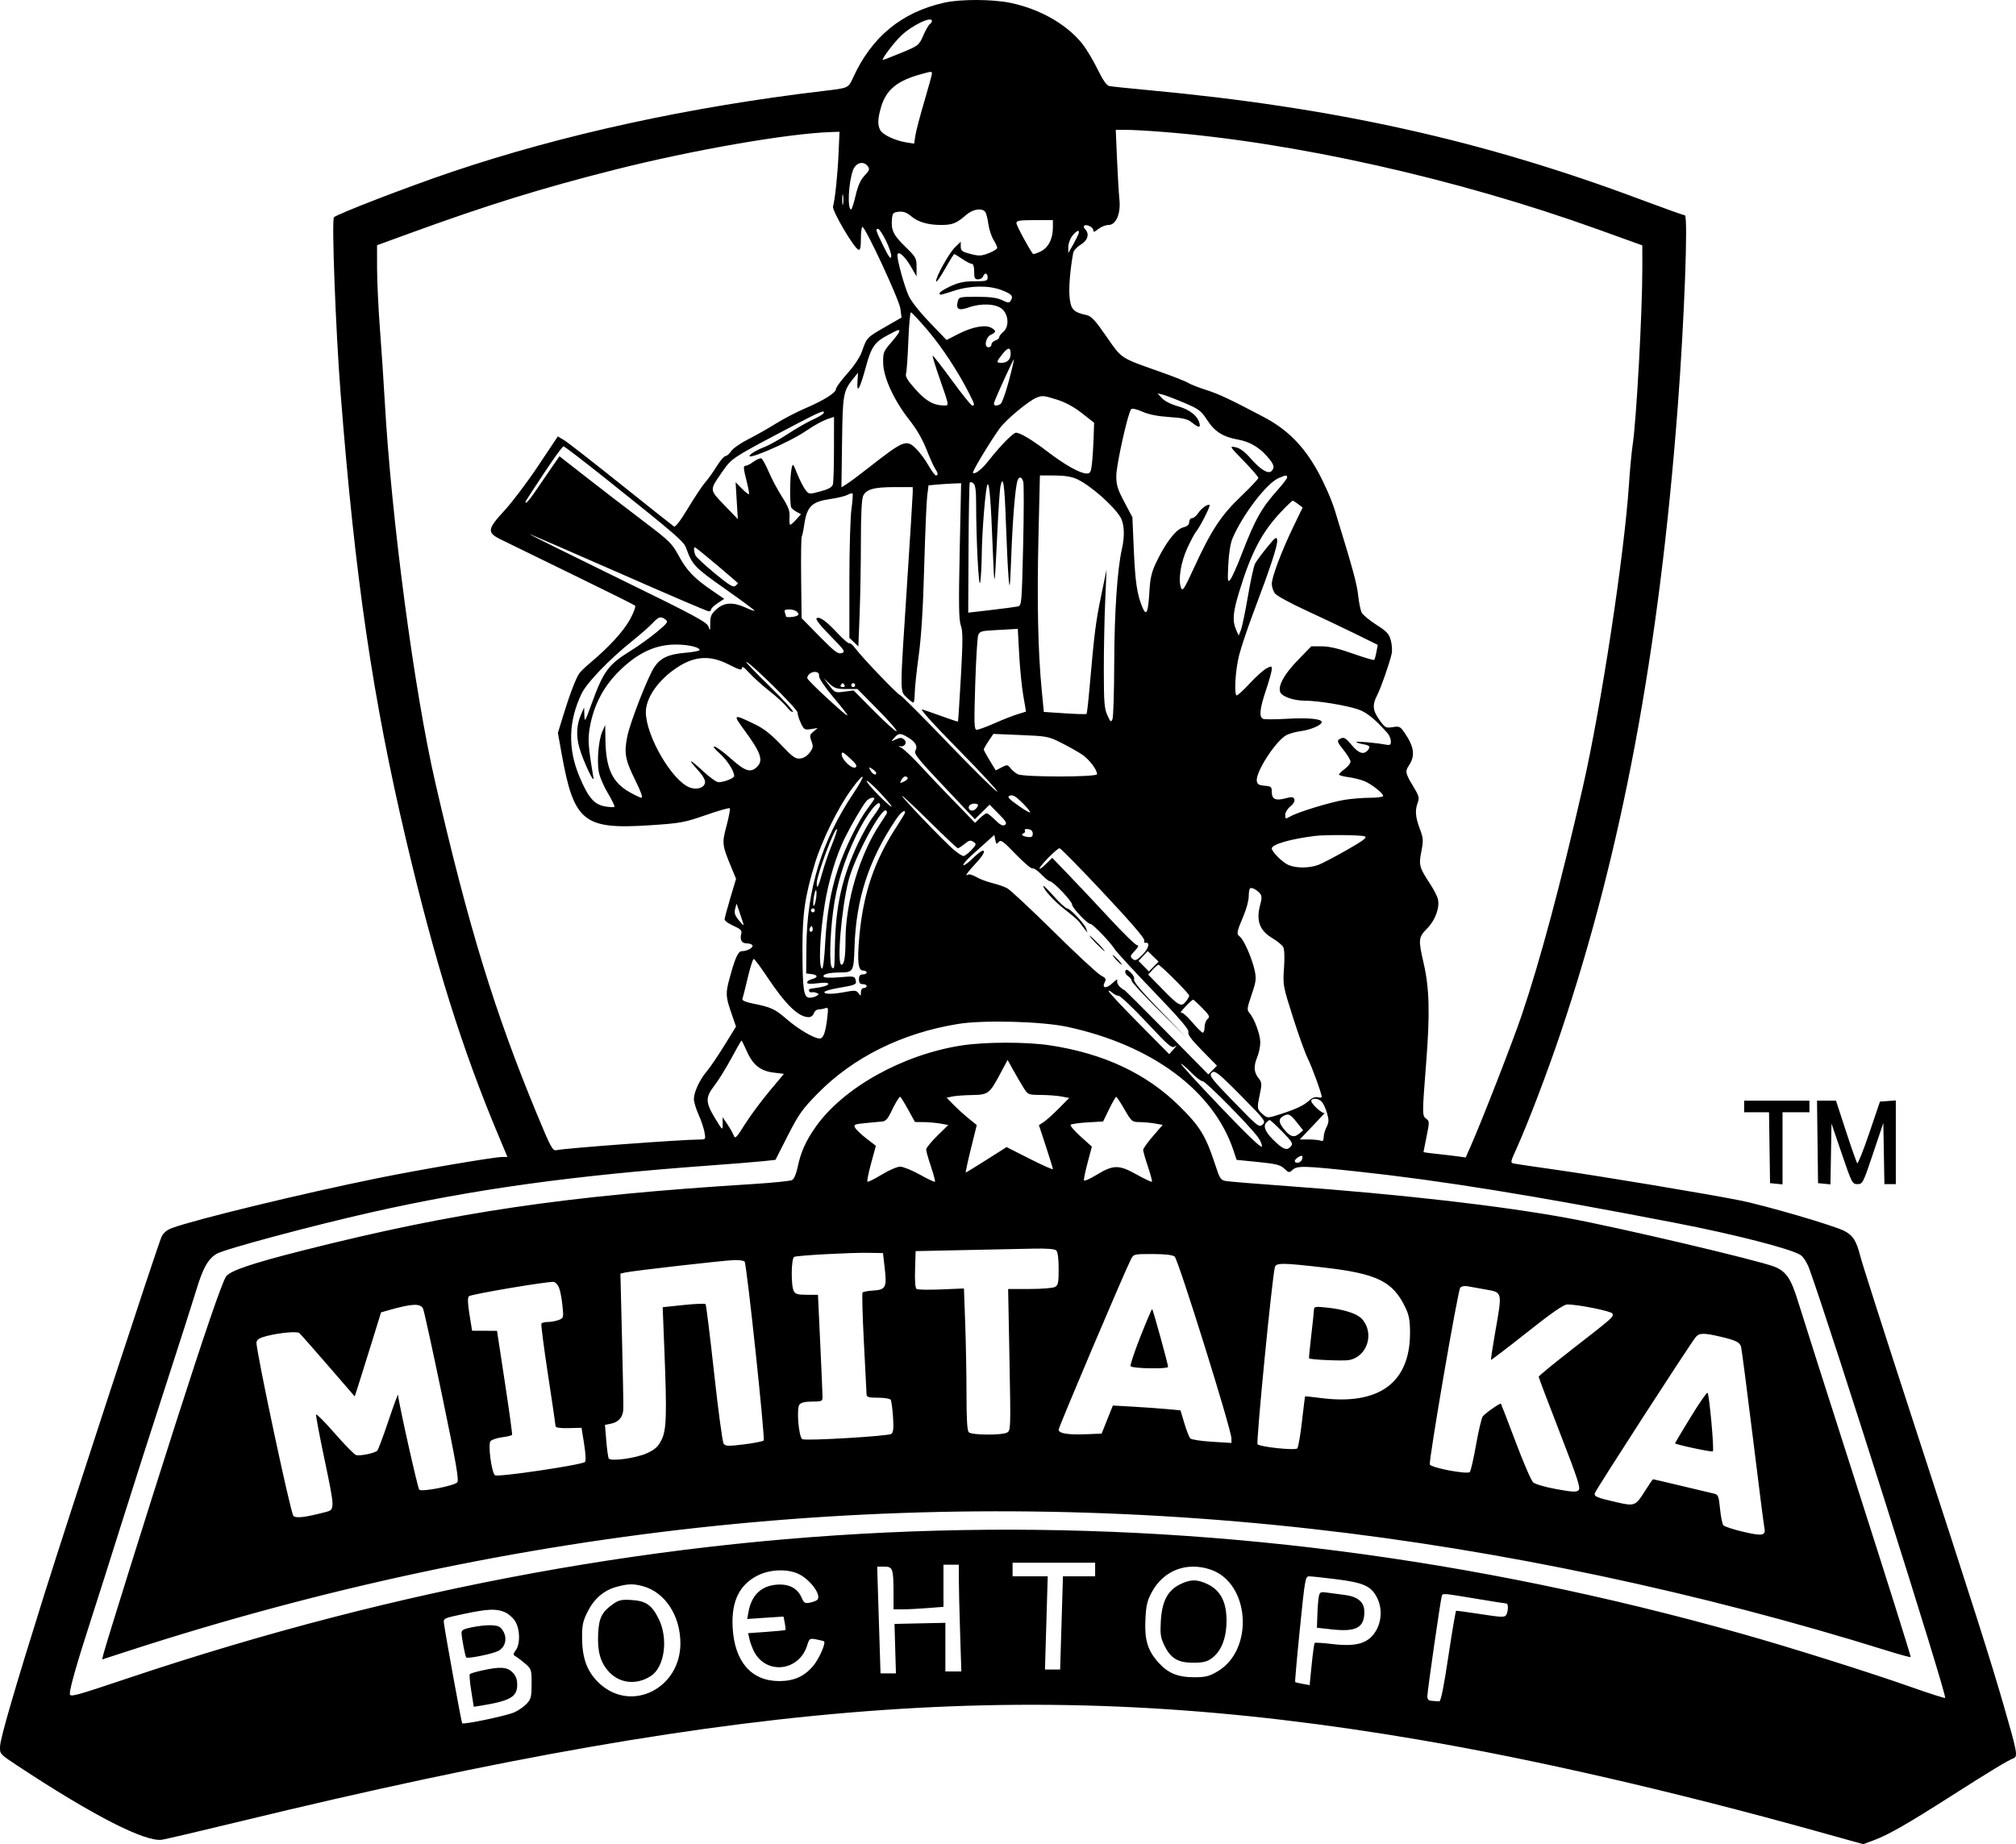 <svg width="94" height="86" viewBox="0 0 94 86" fill="none" xmlns="http://www.w3.org/2000/svg">
<path fill-rule="evenodd" clip-rule="evenodd" d="M44.035 0.123C42.053 0.565 40.657 1.706 39.789 3.594C39.546 4.121 39.593 4.1 38.35 4.247C32.151 4.984 26.246 6.27 21.088 8.009C19.081 8.685 15.728 9.976 15.571 10.133C15.458 10.246 15.653 15.415 15.88 18.323C16.551 26.922 17.375 32.554 18.93 39.148C20.284 44.891 21.528 48.871 23.252 52.979L23.661 53.952L23.418 53.953C23.032 53.954 19.549 54.548 17.586 54.947C14.101 55.655 9.112 56.865 8.031 57.264C7.767 57.361 7.62 57.486 7.526 57.691C7.35 58.074 3.151 70.89 2.046 74.415C0.682 78.766 0.02 81.04 0.003 81.432C-0.012 81.793 -0.01 81.795 0.81 82.337C4.312 84.65 6.77 85.91 7.553 85.792C7.725 85.766 9.377 85.379 11.224 84.931C35.182 79.12 48.823 78.175 66.149 81.126C71.557 82.047 78.095 83.552 84.75 85.407L86.878 86L87.391 85.808C88.061 85.557 88.966 85.038 90.993 83.743C92.746 82.623 93.62 82.094 93.884 81.993C94.094 81.913 94.058 81.716 93.44 79.576C92.805 77.38 92.086 75.121 89.245 66.401C87.947 62.418 86.819 58.898 86.74 58.581C86.56 57.862 86.398 57.609 85.988 57.398C85.504 57.149 82.322 56.219 81.146 55.982C79.668 55.685 74.507 54.825 72.505 54.543C71.57 54.411 70.716 54.285 70.608 54.263C70.413 54.223 70.415 54.217 70.724 53.531C71.255 52.351 72.15 50.002 72.771 48.157C75.63 39.661 77.362 30.392 78.229 18.957C78.537 14.906 78.717 10.039 78.56 10.039C78.505 10.039 77.603 9.717 76.556 9.325C69.155 6.548 62.246 5.011 53.525 4.201C52.639 4.119 51.83 4.035 51.728 4.014C51.599 3.988 51.429 3.745 51.171 3.219C50.967 2.801 50.647 2.27 50.461 2.038C49.732 1.127 48.484 0.418 47.105 0.132C46.279 -0.04 44.785 -0.045 44.035 0.123ZM43.453 0.979C43.453 1.026 43.409 1.092 43.354 1.126C43.299 1.161 43.163 1.399 43.05 1.655C42.85 2.114 42.831 2.128 42.033 2.459C41.585 2.644 41.196 2.795 41.168 2.795C41.072 2.795 41.646 2.026 42.002 1.679C42.502 1.19 43.453 0.731 43.453 0.979ZM43.453 3.435C43.453 3.488 43.294 4.069 43.099 4.725C42.904 5.382 42.717 6.095 42.683 6.31L42.623 6.7L42.255 6.64C41.731 6.555 41.158 6.284 41.044 6.069C40.912 5.819 40.922 5.539 41.083 4.989C41.316 4.196 41.826 3.771 42.9 3.472C43.439 3.321 43.453 3.32 43.453 3.435ZM54.201 6.149C60.334 6.627 67.925 8.327 74.496 10.693L76.576 11.442L76.577 12.483C76.579 14.545 76.3 19.631 76.123 20.768C76.077 21.067 75.999 21.901 75.951 22.622C75.729 25.924 74.653 32.98 73.803 36.703C72.775 41.205 71.807 44.819 70.952 47.342C70.537 48.567 69.108 52.238 68.576 53.444L68.341 53.976L67.961 53.924C67.752 53.895 67.309 53.843 66.977 53.808C66.645 53.774 66.373 53.735 66.373 53.723C66.373 53.71 66.438 53.382 66.517 52.994C66.653 52.33 66.652 52.282 66.504 52.173C66.308 52.028 66.308 51.993 66.501 49.515C66.679 47.23 66.648 46.076 66.376 44.898C66.125 43.812 66.136 43.71 66.543 43.298C66.924 42.913 67.141 42.315 67.044 41.92C67.012 41.79 66.85 41.476 66.683 41.222C66.174 40.445 66.148 40.346 66.273 39.706C66.375 39.189 66.368 39.094 66.2 38.645C65.993 38.095 65.97 37.785 66.108 37.419C66.188 37.204 66.158 37.101 65.884 36.652C65.534 36.078 65.51 35.967 65.688 35.705C65.994 35.253 65.943 34.835 65.505 34.192C65.291 33.877 65.251 33.857 64.936 33.908C64.617 33.959 64.582 33.941 64.321 33.577C64.001 33.13 63.978 32.874 64.215 32.415C64.392 32.073 64.795 30.914 64.891 30.475C64.921 30.336 64.902 30.061 64.85 29.863C64.768 29.559 64.664 29.446 64.174 29.133C63.855 28.929 63.549 28.677 63.494 28.573C63.439 28.47 63.364 28.106 63.327 27.766C63.266 27.207 63.086 26.55 62.24 23.801C62.09 23.31 61.745 22.524 61.437 21.969C60.777 20.782 60.019 20.023 58.913 19.441C57.318 18.601 56.842 18.378 56.226 18.18C55.873 18.067 55.499 17.919 55.395 17.852C55.291 17.785 54.687 17.547 54.052 17.323C52.223 16.678 52.311 16.737 51.586 15.688C51.066 14.936 50.886 14.742 50.666 14.694C50.051 14.56 49.93 14.434 49.872 13.87C49.827 13.427 49.897 12.565 50.041 11.791C50.061 11.684 50.219 11.512 50.391 11.409C50.72 11.213 50.809 10.904 50.599 10.692C50.541 10.633 50.518 10.56 50.548 10.53C50.643 10.433 50.974 10.589 50.974 10.73C50.974 10.839 51.022 10.828 51.21 10.679C51.34 10.576 51.555 10.491 51.689 10.491C52.039 10.491 52.264 9.963 52.195 9.301C52.167 9.035 52.117 8.195 52.084 7.435L52.024 6.055H52.511C52.778 6.055 53.539 6.097 54.201 6.149ZM39.099 7.164C39.055 8.149 38.94 9.258 38.842 9.631C38.791 9.827 39.824 11.581 40.029 11.647C40.11 11.674 40.141 11.532 40.141 11.133C40.141 10.83 40.173 10.582 40.212 10.582C40.351 10.582 41.926 13.972 41.982 14.392L42.037 14.808L41.251 15.26C40.415 15.741 40.416 15.74 40.187 16.398C40.097 16.655 39.826 17.063 39.508 17.418C39.216 17.744 38.977 18.07 38.977 18.143C38.977 18.318 38.41 18.673 37.531 19.048C37.139 19.215 36.529 19.534 36.175 19.755C35.82 19.977 35.239 20.306 34.883 20.486C34.527 20.666 34.17 20.915 34.09 21.04C34.009 21.164 33.892 21.266 33.828 21.266C33.765 21.266 33.582 21.48 33.42 21.741C33.259 22.003 33.019 22.339 32.886 22.488C32.754 22.638 32.394 23.177 32.087 23.688C31.73 24.281 31.492 24.593 31.426 24.552C31.369 24.516 30.256 23.634 28.953 22.59C27.649 21.547 26.454 20.616 26.296 20.522L26.009 20.351L25.093 21.725C24.589 22.481 23.879 23.422 23.514 23.817C22.729 24.666 22.703 24.83 23.31 25.137C23.531 25.249 25.022 25.977 26.622 26.754C28.223 27.532 29.567 28.201 29.61 28.241C29.654 28.282 29.547 28.572 29.368 28.896C29.061 29.451 28.389 30.183 27.518 30.912C27.297 31.097 27.067 31.319 27.007 31.405C26.851 31.631 26.554 32.411 26.264 33.358L26.013 34.178L26.183 35.124C26.758 38.331 27.198 38.689 30.304 38.484C31.732 38.39 31.907 38.358 32.906 38.011C33.495 37.806 34 37.661 34.028 37.69C34.056 37.718 33.989 38.081 33.879 38.497C33.658 39.328 33.666 39.399 34.091 40.427L34.32 40.981L34.053 41.876C33.907 42.367 33.786 42.819 33.785 42.879C33.785 42.939 33.971 43.071 34.198 43.173C34.54 43.326 34.603 43.39 34.562 43.548C34.489 43.83 34.583 43.992 34.818 43.992C34.933 43.992 35.051 44.031 35.08 44.078C35.144 44.183 34.848 44.354 34.604 44.354C34.415 44.354 34.285 44.638 34.013 45.636C33.828 46.319 33.836 46.476 34.096 47.229L34.318 47.872L33.769 48.762C33.466 49.251 33.099 49.791 32.953 49.962C32.629 50.34 32.357 50.925 32.354 51.247C32.353 51.378 32.45 51.704 32.57 51.972C32.69 52.239 32.815 52.611 32.848 52.797C32.907 53.125 32.9 53.137 32.653 53.138C31.805 53.139 26.362 53.543 25.939 53.636C25.767 53.674 25.678 53.507 25.028 51.936C23.059 47.178 21.852 43.239 20.303 36.522C19.316 32.242 18.253 24.236 17.941 18.731C17.889 17.809 17.787 16.282 17.715 15.335C17.643 14.389 17.583 13.125 17.582 12.525L17.58 11.436L19.035 10.905C22.685 9.573 25.235 8.781 28.637 7.921C32.302 6.994 36.726 6.224 38.77 6.157L39.144 6.145L39.099 7.164ZM40.461 7.752C40.561 7.889 40.54 7.949 40.312 8.189C40.123 8.388 40.004 8.652 39.896 9.117C39.813 9.475 39.718 9.767 39.685 9.767C39.501 9.767 39.563 8.495 39.775 7.931C39.907 7.58 40.266 7.486 40.461 7.752ZM39.309 9.518C39.288 9.63 39.27 9.538 39.27 9.314C39.27 9.09 39.288 8.999 39.309 9.111C39.33 9.223 39.33 9.406 39.309 9.518ZM45.937 9.88C45.986 9.942 46.051 10.192 46.082 10.435C46.114 10.678 46.22 11.009 46.318 11.17C46.417 11.332 46.498 11.506 46.498 11.558C46.498 11.611 46.319 11.722 46.101 11.807C45.754 11.94 45.646 11.945 45.25 11.842C44.857 11.74 44.797 11.694 44.797 11.498V11.272L44.532 11.528C44.246 11.805 43.6 12.975 43.65 13.125C43.667 13.176 43.854 12.91 44.066 12.534C44.277 12.157 44.47 11.85 44.494 11.85C44.518 11.85 44.686 11.951 44.867 12.076C45.048 12.2 45.247 12.302 45.31 12.302C45.382 12.302 45.423 12.432 45.423 12.664C45.423 12.968 45.453 13.027 45.605 13.027C45.705 13.027 45.81 12.965 45.838 12.891C45.913 12.694 46.05 12.724 46.05 12.936C46.05 13.1 45.99 13.117 45.434 13.117C44.962 13.117 44.7 13.172 44.315 13.35C44.038 13.478 43.812 13.621 43.812 13.667C43.812 13.777 43.789 13.781 44.496 13.555C45.267 13.309 46.115 13.301 46.714 13.534C47.182 13.717 47.26 13.808 47.128 14.019C47.056 14.134 47.003 14.131 46.724 13.996C46.49 13.884 46.17 13.841 45.556 13.841C44.722 13.841 44.709 13.845 44.653 14.074C44.566 14.423 44.707 14.499 45.15 14.341C45.744 14.129 46.437 14.16 46.725 14.41C47.034 14.679 47.06 15.248 46.775 15.482C46.672 15.567 46.587 15.678 46.587 15.729C46.587 15.78 46.506 15.847 46.408 15.879C46.309 15.91 46.229 15.994 46.229 16.066C46.229 16.137 46.166 16.195 46.089 16.195C45.866 16.195 45.962 15.716 46.206 15.608C46.459 15.496 46.461 15.416 46.215 15.283C45.933 15.13 45.329 15.244 44.69 15.571L44.133 15.855L43.34 15.028C42.858 14.526 42.474 14.034 42.359 13.773C42.161 13.32 41.846 12.187 41.844 11.917C41.841 11.645 42.184 11.928 42.476 12.438L42.736 12.891L42.736 12.454C42.737 12.037 42.711 11.991 42.207 11.501C41.655 10.965 41.541 10.725 41.589 10.21C41.615 9.936 41.65 9.9 41.912 9.874C42.123 9.854 42.281 9.91 42.474 10.075C42.805 10.356 43.26 10.49 43.885 10.491C44.408 10.491 44.606 10.412 45.046 10.025C45.357 9.752 45.783 9.683 45.937 9.88ZM49.093 10.607C49.094 11.138 48.88 11.554 48.518 11.729C48.343 11.813 48.186 11.864 48.168 11.843C48.006 11.652 47.393 10.517 47.393 10.406C47.393 10.288 47.532 10.265 48.243 10.265H49.093L49.093 10.607ZM41.309 11.223C41.46 11.527 41.572 11.863 41.556 11.97C41.536 12.113 41.438 11.98 41.193 11.48C40.832 10.743 40.81 10.672 40.946 10.672C40.994 10.672 41.157 10.92 41.309 11.223ZM50.282 10.921C50.248 11.009 50.129 11.243 50.017 11.442L49.812 11.804L49.811 11.522C49.81 11.367 49.894 11.133 49.996 11.002C50.206 10.73 50.371 10.684 50.282 10.921ZM43.255 15.403C43.928 16.194 44.7 17.372 45.2 18.37C45.45 18.87 45.461 18.912 45.332 18.912C45.282 18.912 44.854 18.38 44.381 17.731C43.908 17.082 43.505 16.566 43.486 16.585C43.467 16.605 43.632 17.136 43.853 17.766C44.247 18.889 44.251 18.912 44.056 18.911C43.541 18.91 43.187 18.716 42.693 18.164C42.313 17.74 42.204 17.557 42.246 17.419C42.277 17.319 42.325 16.636 42.353 15.901C42.381 15.167 42.435 14.566 42.473 14.566C42.511 14.566 42.863 14.943 43.255 15.403ZM41.932 15.458C41.932 15.501 41.76 15.733 41.551 15.974C41.193 16.386 41.171 16.442 41.18 16.934C41.193 17.607 41.696 18.696 42.407 19.591C42.728 19.995 43.014 20.487 43.195 20.949C43.352 21.347 43.534 21.754 43.601 21.852C43.742 22.06 43.756 22.171 43.639 22.171C43.594 22.171 43.435 21.957 43.287 21.696C43.139 21.435 42.877 21.083 42.705 20.915C42.26 20.48 42.134 20.531 40.499 21.812C40.081 22.14 39.625 22.48 39.486 22.568L39.234 22.727L39.262 20.616C39.292 18.357 39.314 18.237 39.809 17.625L40.007 17.38L39.981 17.806C39.945 18.398 40.093 18.136 40.369 17.121C40.626 16.177 40.779 15.954 41.392 15.63C41.914 15.353 41.932 15.348 41.932 15.458ZM47.124 16.5C47.124 16.76 46.964 16.92 46.703 16.92C46.442 16.92 46.445 16.886 46.739 16.513C47 16.183 47.124 16.178 47.124 16.5ZM47.035 17.778C46.891 18.319 46.72 18.795 46.657 18.835C46.452 18.967 46.295 18.924 46.359 18.753C46.526 18.314 47.247 16.742 47.271 16.766C47.286 16.782 47.18 17.237 47.035 17.778ZM55.205 18.78C55.905 19.076 55.996 19.145 56.297 19.604C56.645 20.134 57.03 20.375 57.733 20.501C58.256 20.596 58.687 20.842 59.06 21.26C59.407 21.649 59.455 21.797 59.287 21.968C59.133 22.122 58.768 21.899 58.304 21.367C58.036 21.061 57.816 20.899 57.61 20.856C57.316 20.796 57.327 20.813 57.991 21.495C58.366 21.881 58.673 22.237 58.673 22.286C58.673 22.335 58.31 22.72 57.866 23.143C56.94 24.025 56.477 24.727 55.679 26.464C55.211 27.483 55.138 27.596 55.067 27.409C54.927 27.039 55.056 26.226 55.36 25.562C55.519 25.216 55.702 24.872 55.767 24.797C55.937 24.601 56.446 23.601 56.4 23.554C56.327 23.481 56.014 23.702 55.864 23.933C55.782 24.06 55.655 24.163 55.583 24.163C55.51 24.163 55.45 24.244 55.45 24.342C55.45 24.467 55.364 24.543 55.162 24.596C54.829 24.683 54.342 25.317 53.91 26.227C53.694 26.681 53.63 26.956 53.593 27.585C53.535 28.581 53.452 28.765 53.264 28.314C53.017 27.719 52.93 27.13 52.865 25.612L52.8 24.118L52.424 23.409C52.108 22.812 52.048 22.618 52.05 22.186C52.052 21.672 52.598 19.225 52.744 19.077C52.788 19.032 53.013 19.084 53.263 19.196C53.558 19.328 53.972 19.411 54.512 19.447C55.164 19.49 55.37 19.54 55.577 19.704C55.892 19.955 55.984 19.962 55.925 19.729C55.836 19.386 55.468 19.099 54.922 18.945C54.603 18.855 54.297 18.701 54.177 18.568L53.973 18.343L54.207 18.4C54.336 18.431 54.785 18.602 55.205 18.78ZM49.298 18.641C49.676 18.759 50.079 18.979 50.447 19.268L51.015 19.714L50.992 20.422C50.979 20.811 50.945 21.344 50.916 21.605C50.871 22.018 50.838 22.081 50.668 22.081C50.371 22.081 49.668 21.69 48.87 21.081C48.12 20.509 47.571 20.179 47.371 20.179C47.239 20.179 46.626 20.805 46.106 21.47C45.78 21.886 45.454 22.142 45.365 22.052C45.318 22.004 46.124 20.66 46.603 19.988C46.889 19.585 47.945 18.703 48.327 18.546C48.598 18.435 48.66 18.441 49.298 18.641ZM38.392 19.279C38.36 19.331 38.126 19.468 37.872 19.582C37.618 19.696 37.098 19.996 36.716 20.248C36.334 20.501 35.831 20.779 35.597 20.865C35.364 20.952 35.092 21.1 34.993 21.195C34.596 21.576 36.785 20.644 37.59 20.09C37.999 19.807 38.395 19.597 38.686 19.506L38.888 19.443L38.886 20.92C38.886 21.733 38.863 22.482 38.836 22.584C38.799 22.721 38.646 22.808 38.254 22.914C37.724 23.058 37.722 23.058 37.555 22.843C37.464 22.726 37.293 22.393 37.177 22.106C36.971 21.595 36.965 21.589 36.908 21.854C36.826 22.237 36.818 23.555 36.897 23.674C36.933 23.729 37.05 23.82 37.155 23.877L37.348 23.979L37.111 24.243C36.98 24.388 36.855 24.489 36.834 24.468C36.812 24.447 36.803 24.276 36.814 24.088C36.829 23.821 36.753 23.62 36.46 23.163C36.255 22.841 35.975 22.315 35.839 21.993C35.703 21.671 35.548 21.393 35.495 21.375C35.442 21.357 35.281 21.427 35.137 21.53C34.994 21.634 34.832 21.719 34.778 21.719C34.648 21.719 34.654 21.817 34.819 22.462C34.896 22.762 34.942 23.023 34.921 23.044C34.901 23.064 34.753 22.948 34.592 22.785L34.299 22.488L34.351 23.348L34.403 24.209L33.779 23.562C33.071 22.827 33.074 22.868 33.663 22.021C34.133 21.345 34.077 21.381 37.163 19.759C38.238 19.194 38.509 19.088 38.392 19.279ZM28.301 22.367C31.534 24.948 31.884 25.25 31.993 25.556C32.275 26.346 32.377 26.453 33.806 27.459C34.581 28.004 35.202 28.464 35.185 28.482C35.168 28.499 34.977 28.431 34.76 28.332C34.183 28.067 33.76 28.091 33.408 28.41C33.164 28.629 33.117 28.736 33.117 29.066C33.117 29.422 33.109 29.436 33.033 29.218C32.961 29.009 32.385 28.701 28.809 26.954C26.532 25.843 24.679 24.923 24.691 24.91C24.702 24.898 26.562 25.703 28.823 26.698C31.084 27.694 32.984 28.509 33.046 28.509C33.108 28.509 33.158 28.469 33.158 28.42C33.158 28.37 33.295 28.239 33.463 28.128L33.768 27.926L33.217 27.549C32.365 26.966 32.028 26.616 31.654 25.929C31.335 25.34 31.219 25.226 30.018 24.317C29.308 23.779 28.132 22.875 27.406 22.308L26.086 21.277L25.698 21.837C25.484 22.145 25.151 22.631 24.958 22.917C24.766 23.203 24.576 23.437 24.536 23.438C24.453 23.439 24.392 23.539 25.401 22.013C25.837 21.353 26.23 20.813 26.274 20.813C26.318 20.813 27.231 21.513 28.301 22.367ZM50.213 22.341C50.839 22.631 51.911 23.57 52.241 24.117C52.425 24.422 52.452 24.987 52.31 25.608C52.097 26.543 51.96 28.575 51.953 30.909C51.949 32.253 51.913 33.435 51.872 33.535C51.806 33.695 51.779 33.675 51.633 33.353C51.492 33.043 51.469 32.747 51.468 31.271C51.467 30.325 51.495 28.878 51.531 28.057L51.595 26.563L51.334 27.83C51.087 29.026 51.025 29.527 50.793 32.172C50.741 32.768 50.682 33.271 50.662 33.292C50.642 33.312 50.185 33.3 49.648 33.264L48.67 33.199L48.569 32.145C48.398 30.368 48.35 28.055 48.42 25.046L48.488 22.171L49.171 22.173C49.64 22.175 49.967 22.227 50.213 22.341ZM60.016 22.261C60.016 22.31 59.825 22.565 59.59 22.827C58.812 23.697 58.523 24.213 57.877 25.889C57.675 26.415 57.446 26.924 57.37 27.021C57.242 27.182 57.234 27.126 57.271 26.336C57.296 25.808 57.371 25.336 57.465 25.114C57.936 24.006 59.049 22.546 59.613 22.297C59.942 22.152 60.016 22.145 60.016 22.261ZM47.71 22.457C47.744 22.564 47.742 23.909 47.706 25.446C47.641 28.197 47.637 28.24 47.449 28.282C47.344 28.305 46.783 28.38 46.202 28.447L45.145 28.57L45.16 25.574C45.168 23.927 45.194 22.546 45.217 22.506C45.241 22.467 45.317 22.482 45.386 22.54C45.477 22.617 45.513 22.866 45.513 23.436C45.513 25.129 45.638 27.568 45.704 27.151C45.739 26.927 45.771 26.375 45.775 25.924C45.784 24.804 45.956 22.686 46.046 22.593C46.134 22.503 46.203 23.355 46.289 25.612C46.365 27.573 46.373 27.548 46.497 24.933C46.549 23.837 46.615 22.829 46.645 22.692C46.769 22.106 46.84 22.558 46.9 24.322C46.936 25.355 46.992 26.526 47.025 26.925C47.079 27.567 47.094 27.449 47.154 25.884C47.222 24.124 47.344 22.677 47.447 22.405C47.523 22.204 47.638 22.227 47.71 22.457ZM44.748 25.685C44.696 28.192 44.707 28.904 44.8 29.166C44.897 29.437 44.898 29.858 44.803 31.56C44.739 32.696 44.678 33.635 44.668 33.647C44.657 33.659 44.329 33.552 43.939 33.409C43.549 33.267 43.129 33.12 43.006 33.084C42.862 33.042 43.47 33.718 44.706 34.974C45.764 36.05 46.57 36.924 46.497 36.916C46.423 36.909 45.396 35.896 44.215 34.666C43.033 33.436 42.023 32.424 41.971 32.416C41.861 32.401 40.199 30.665 39.887 30.241C39.773 30.084 39.647 29.977 39.608 30.001C39.569 30.025 39.327 29.82 39.07 29.546C38.521 28.958 38.219 28.741 38.076 28.83C38.011 28.87 38.242 29.167 38.71 29.643C39.393 30.337 39.432 30.396 39.245 30.456C39.073 30.511 38.916 30.393 38.209 29.674L37.376 28.826L37.355 26.965C37.343 25.942 37.355 25.066 37.383 25.019C37.41 24.972 37.461 24.734 37.496 24.491C37.622 23.61 37.841 23.395 38.741 23.266C39.058 23.221 39.405 23.136 39.513 23.078C39.621 23.019 39.728 22.991 39.752 23.015C39.776 23.039 39.752 23.371 39.699 23.753C39.647 24.135 39.604 25.64 39.604 27.097V29.745L39.813 29.945L40.023 30.144L40.082 28.633C40.114 27.802 40.141 26.275 40.141 25.24C40.141 24.025 40.177 23.277 40.243 23.131C40.384 22.817 40.747 22.715 41.721 22.715H42.558L42.558 22.964C42.557 23.101 42.437 25.046 42.29 27.287C41.954 32.413 41.955 32.214 42.272 32.522C42.41 32.655 42.551 32.765 42.586 32.765C42.62 32.765 42.649 32.571 42.651 32.335C42.653 32.098 42.735 31.314 42.834 30.592C42.957 29.692 43.039 28.389 43.092 26.454C43.136 24.901 43.199 23.406 43.232 23.132L43.294 22.634L43.665 22.599C43.869 22.581 44.211 22.558 44.425 22.549L44.814 22.534L44.748 25.685ZM60.533 23.511L60.737 23.669L60.322 24.527C59.761 25.685 59.3 26.905 59.3 27.228C59.3 27.374 59.37 27.579 59.457 27.684C59.543 27.789 60.177 28.135 60.867 28.452C61.556 28.769 62.597 29.264 63.18 29.55L64.24 30.072L64.179 30.4C64.146 30.58 64.099 30.748 64.075 30.772C64.051 30.797 63.601 30.664 63.076 30.478C62.42 30.245 61.966 30.139 61.631 30.139L61.141 30.139L60.503 30.797C59.876 31.444 59.582 31.981 59.693 32.275C59.773 32.484 60.318 32.674 60.841 32.675C61.444 32.675 62.756 32.889 63.324 33.08C63.718 33.213 64.116 33.534 64.694 34.187C64.78 34.285 64.851 34.456 64.851 34.568C64.851 34.741 64.814 34.764 64.604 34.724C64.164 34.638 63.193 34.554 63.241 34.605C63.267 34.633 63.403 34.676 63.543 34.702C63.874 34.763 63.916 34.813 63.778 34.981C63.591 35.209 63.36 35.139 63.036 34.757C62.714 34.377 62.648 34.346 62.439 34.48C62.335 34.546 62.373 34.638 62.641 34.969C62.822 35.193 62.971 35.439 62.971 35.516C62.971 35.594 62.85 35.747 62.702 35.858C62.554 35.968 62.433 36.086 62.433 36.12C62.433 36.154 62.633 36.209 62.876 36.242C63.119 36.274 63.457 36.359 63.626 36.431C63.969 36.576 64.493 36.992 64.493 37.119C64.493 37.164 64.221 37.202 63.888 37.202C63.556 37.203 63.022 37.245 62.702 37.297C62.033 37.406 60.536 37.862 60.173 38.068C59.936 38.202 59.927 38.2 59.927 38.002C59.927 37.888 60.033 37.711 60.166 37.604C60.314 37.485 60.384 37.358 60.351 37.272C60.307 37.156 60.24 37.148 59.947 37.227C59.48 37.353 59.3 37.273 59.3 36.938C59.3 36.693 59.271 36.667 58.964 36.641C58.699 36.619 58.623 36.572 58.601 36.417C58.542 35.997 59.498 34.527 59.994 34.274C60.129 34.205 60.432 34.123 60.667 34.092C61.122 34.032 61.628 33.811 61.628 33.672C61.628 33.522 60.992 33.462 60.003 33.519C59.47 33.55 58.973 33.552 58.899 33.523C58.696 33.444 58.732 33.071 59.031 32.176C59.179 31.734 59.3 31.298 59.3 31.206C59.3 31.053 59.28 31.05 59.047 31.172C58.908 31.245 58.549 31.569 58.25 31.893C57.951 32.216 57.682 32.456 57.652 32.427C57.537 32.31 57.608 31.219 57.774 30.564C57.87 30.184 58.176 29.271 58.454 28.535C59.243 26.447 59.58 25.42 59.551 25.19C59.527 25.003 59.473 25.042 59.076 25.528C58.83 25.83 58.579 26.172 58.519 26.287C58.459 26.403 58.309 27.086 58.187 27.805C58.064 28.524 57.917 29.231 57.86 29.377L57.756 29.641L57.637 29.369C57.454 28.953 57.485 28.564 57.778 27.603C58.337 25.771 58.833 24.821 59.726 23.875C59.999 23.585 60.246 23.349 60.276 23.35C60.305 23.352 60.421 23.424 60.533 23.511ZM33.429 26.351C33.969 26.807 34.411 27.189 34.411 27.2C34.411 27.211 34.356 27.266 34.288 27.323C34.19 27.405 33.99 27.284 33.325 26.735C32.864 26.355 32.459 25.977 32.425 25.896C32.35 25.711 32.337 25.521 32.4 25.521C32.426 25.521 32.889 25.895 33.429 26.351ZM37.178 28.544C37.258 28.641 37.248 28.682 37.137 28.725C36.974 28.788 36.649 28.8 36.649 28.743C36.649 28.722 36.625 28.641 36.595 28.562C36.553 28.451 36.601 28.419 36.808 28.419C36.955 28.419 37.121 28.475 37.178 28.544ZM31.035 28.894C31.169 28.995 31.121 29.06 30.616 29.479C30.303 29.738 29.77 30.122 29.431 30.332C28.342 31.009 28.146 31.277 27.557 32.895C27.276 33.669 27.258 33.695 27.247 33.353L27.235 32.991L27.096 33.308C26.882 33.796 26.856 34.316 27.015 34.872C27.199 35.509 27.733 36.639 27.668 36.251C27.421 34.788 27.4 34.471 27.508 33.879C27.689 32.881 28.14 32.02 28.847 31.317C29.669 30.501 30.448 30.108 31.334 30.062C31.948 30.031 32.621 30.163 32.621 30.314C32.621 30.352 32.312 30.411 31.935 30.443C31.169 30.508 30.793 30.683 30.511 31.106C30.21 31.557 29.392 33.654 29.252 34.328C29.089 35.12 29.146 35.429 29.633 36.409C29.875 36.896 29.983 37.201 29.914 37.201C29.851 37.2 29.589 37.077 29.331 36.927C28.54 36.468 28.247 35.82 28.229 34.485L28.219 33.806L28.081 34.123C27.914 34.509 27.831 35.408 27.913 35.96C27.946 36.185 28.134 36.636 28.335 36.972C28.534 37.306 28.676 37.6 28.65 37.626C28.625 37.651 28.431 37.643 28.221 37.607C27.707 37.519 27.434 37.205 27.022 36.228C26.469 34.917 26.501 33.633 27.117 32.348C27.363 31.836 28.409 30.748 29.487 29.885C29.857 29.589 30.277 29.22 30.422 29.064C30.711 28.753 30.811 28.725 31.035 28.894ZM47.521 30.515C47.556 31.171 47.642 32.036 47.713 32.439C47.783 32.843 47.84 33.176 47.84 33.181C47.84 33.185 47.669 33.24 47.46 33.302C47.251 33.365 46.765 33.554 46.381 33.724C45.997 33.894 45.621 34.032 45.545 34.032C45.422 34.032 45.414 33.794 45.471 31.927C45.507 30.77 45.57 29.732 45.61 29.623C45.675 29.449 45.762 29.419 46.292 29.392C46.627 29.374 47.026 29.352 47.179 29.342L47.457 29.324L47.521 30.515ZM33.986 30.991C34.487 31.246 34.591 31.273 34.593 31.149C34.595 31.048 34.704 31.12 34.929 31.371C35.112 31.575 35.533 31.955 35.865 32.215C36.197 32.475 36.567 32.816 36.688 32.973C36.809 33.129 36.937 33.228 36.972 33.193C37.007 33.157 36.516 32.62 35.88 32C35.245 31.379 34.756 30.869 34.794 30.867C34.949 30.859 37.187 33.063 37.187 33.224C37.187 33.316 37.256 33.54 37.342 33.721C37.485 34.026 37.519 34.046 37.812 34L38.127 33.95L37.929 34.116C37.753 34.264 37.742 34.312 37.836 34.563C37.927 34.806 37.916 34.877 37.756 35.094C37.642 35.249 37.472 35.356 37.309 35.372C37.085 35.395 36.955 35.301 36.414 34.728C35.962 34.249 35.617 33.978 35.208 33.78C34.179 33.281 34.152 33.296 34.705 34.046C35.47 35.084 35.601 35.455 35.308 35.751C35.011 36.052 34.755 35.977 34.109 35.401C33.781 35.107 33.43 34.846 33.331 34.819C33.214 34.789 33.291 34.898 33.545 35.124C33.903 35.443 34.232 35.952 34.232 36.188C34.232 36.289 33.758 36.477 33.502 36.477C33.41 36.477 33.094 36.253 32.8 35.979C32.15 35.375 32.014 35.332 32.525 35.893C32.773 36.165 32.891 36.371 32.873 36.5C32.839 36.734 32.497 36.846 32.173 36.728C31.346 36.429 30.114 34.32 30.114 33.205C30.114 32.596 30.606 31.836 31.363 31.274C32.283 30.591 33.041 30.509 33.986 30.991ZM38.189 31.522C38.174 31.616 38.436 32.01 38.822 32.473C39.778 33.617 39.753 33.639 38.644 32.629C38.098 32.131 37.647 31.681 37.642 31.628C37.629 31.469 37.846 31.308 38.036 31.335C38.152 31.352 38.207 31.419 38.189 31.522ZM39.461 32.131H39.981L40.923 33.085C41.442 33.609 41.839 34.065 41.806 34.099C41.774 34.132 41.309 33.718 40.773 33.178L39.799 32.196L39.366 32.254C38.945 32.311 38.925 32.303 38.671 31.973L38.41 31.633L38.676 31.882C38.903 32.094 39.019 32.131 39.461 32.131ZM39.38 31.95C39.41 32 39.37 32.041 39.291 32.041C39.211 32.041 39.17 32 39.201 31.95C39.231 31.9 39.272 31.859 39.291 31.859C39.309 31.859 39.35 31.9 39.38 31.95ZM39.872 31.95C39.872 32 39.832 32.041 39.783 32.041C39.734 32.041 39.693 32 39.693 31.95C39.693 31.9 39.734 31.859 39.783 31.859C39.832 31.859 39.872 31.9 39.872 31.95ZM42.327 34.382C42.687 34.596 42.807 34.806 42.682 35.005C42.598 35.14 42.794 35.386 44.02 36.683L45.455 38.203L45.799 37.863L46.142 37.524L46.566 37.954C46.913 38.305 46.965 38.399 46.856 38.468C46.757 38.531 46.639 38.471 46.404 38.239C46.23 38.067 46.051 37.926 46.006 37.926C45.962 37.926 45.822 38.026 45.695 38.149L45.465 38.372L44.479 37.357C43.936 36.798 43.212 36.036 42.869 35.662C42.526 35.289 42.144 34.932 42.021 34.869C41.898 34.806 41.865 34.773 41.947 34.795C42.174 34.858 42.326 34.628 42.154 34.484C42.044 34.391 41.967 34.39 41.774 34.48C41.533 34.591 41.533 34.59 41.701 34.402C41.901 34.179 41.981 34.176 42.327 34.382ZM49.489 34.643C49.83 34.815 50.263 35.059 50.452 35.185C50.783 35.407 51.153 35.891 51.153 36.103C51.153 36.244 47.727 36.246 47.454 36.104C47.346 36.049 47.194 35.922 47.116 35.823C46.983 35.653 46.958 35.651 46.702 35.785L46.43 35.927L46.151 35.471C45.997 35.221 45.871 34.988 45.871 34.953C45.871 34.918 45.971 34.739 46.094 34.556L46.318 34.224L47.594 34.277C48.821 34.328 48.894 34.342 49.489 34.643ZM39.889 35.785C39.732 35.883 39.246 35.428 39.246 35.181C39.246 35.034 39.309 35.063 39.629 35.356C39.922 35.625 39.983 35.726 39.889 35.785ZM40.857 36.046C40.857 36.185 40.682 36.109 40.587 35.93C40.496 35.759 40.502 35.753 40.673 35.861C40.774 35.925 40.857 36.008 40.857 36.046ZM39.791 36.998C38.321 39.193 37.627 41.454 37.601 44.128L37.59 45.396L37.836 45.424C38.143 45.46 38.155 45.584 37.858 45.659C37.735 45.69 37.634 45.761 37.634 45.815C37.634 45.883 37.792 45.895 38.127 45.852C38.444 45.812 38.619 45.823 38.619 45.883C38.619 45.963 38.375 46.03 37.813 46.105C37.739 46.114 37.699 46.163 37.724 46.212C37.748 46.261 37.805 46.289 37.849 46.274C37.893 46.259 37.993 46.271 38.07 46.301C38.193 46.349 38.194 46.367 38.079 46.44C38.007 46.487 37.859 46.525 37.75 46.526C37.474 46.528 37.421 46.173 37.416 44.309C37.412 42.614 37.527 41.813 38 40.253C38.321 39.195 39.076 37.663 39.694 36.817C40.341 35.93 40.414 36.066 39.791 36.998ZM42.322 36.275C42.345 36.313 42.267 36.39 42.15 36.447C41.954 36.54 41.943 36.534 42.026 36.377C42.12 36.199 42.248 36.155 42.322 36.275ZM41.574 37.614C41.574 37.658 41.312 37.432 40.992 37.111C40.672 36.79 40.41 36.48 40.41 36.421C40.41 36.362 40.672 36.588 40.992 36.923C41.312 37.258 41.574 37.569 41.574 37.614ZM48.029 37.857C48.076 37.943 47.845 37.824 47.516 37.591C47.016 37.238 46.946 37.158 47.088 37.104C47.213 37.057 47.35 37.128 47.601 37.37C47.79 37.551 47.982 37.77 48.029 37.857ZM43.361 38.333C44.041 39.005 44.626 39.556 44.661 39.556C44.695 39.556 44.826 39.474 44.951 39.374C45.209 39.169 45.238 39.163 45.422 39.281C45.532 39.352 45.511 39.411 45.293 39.642C45.149 39.794 44.983 39.918 44.922 39.918C44.862 39.918 44.658 39.785 44.468 39.623C44.018 39.24 41.977 37.111 42.06 37.111C42.095 37.111 42.681 37.661 43.361 38.333ZM40.768 37.246C40.768 37.27 40.623 37.482 40.447 37.715C40.015 38.288 39.386 39.572 39.068 40.534C38.731 41.551 38.547 42.637 38.472 44.043C38.44 44.662 38.379 45.169 38.337 45.169C38.159 45.169 38.218 43.639 38.452 42.191C38.635 41.058 38.988 39.891 39.4 39.058C39.689 38.473 40.221 37.563 40.393 37.36C40.515 37.216 40.768 37.139 40.768 37.246ZM41.036 37.563C41.036 37.612 40.893 37.842 40.718 38.074C40.543 38.306 40.225 38.867 40.011 39.32C39.276 40.876 38.972 42.206 38.931 44.037C38.904 45.235 38.909 45.194 38.798 45.124C38.665 45.041 38.69 43.694 38.847 42.481C39.004 41.27 39.344 40.155 39.92 38.967C40.419 37.939 41.036 37.162 41.036 37.563ZM45.602 37.553C45.602 37.596 45.54 37.684 45.464 37.748C45.307 37.88 45.092 37.74 45.194 37.572C45.266 37.454 45.602 37.439 45.602 37.553ZM41.336 37.955C41.302 38.014 41.166 38.225 41.033 38.424C40.083 39.848 39.427 42.059 39.423 43.846C39.422 44.63 39.363 44.988 39.235 44.988C39.013 44.988 39.228 42.406 39.562 41.07C39.826 40.011 41.087 37.654 41.314 37.796C41.36 37.824 41.37 37.896 41.336 37.955ZM42.2 37.891C42.2 37.922 42.023 38.217 41.808 38.547C40.762 40.147 40.247 41.671 40.066 43.695C39.964 44.83 40.012 45.26 40.24 45.26C40.333 45.26 40.41 45.3 40.41 45.35C40.41 45.4 40.329 45.441 40.23 45.441C40.099 45.441 40.051 45.501 40.051 45.667C40.051 45.833 40.099 45.894 40.23 45.894C40.329 45.894 40.41 45.934 40.41 45.984C40.41 46.034 40.349 46.075 40.275 46.075C40.197 46.075 40.141 46.157 40.141 46.273C40.141 46.454 40.131 46.458 40.029 46.316C39.932 46.182 39.853 46.174 39.435 46.254C38.84 46.368 38.44 46.373 38.44 46.265C38.44 46.22 38.712 46.137 39.044 46.08C39.917 45.93 39.951 45.915 39.895 45.699C39.849 45.521 39.806 45.514 39.152 45.572C38.741 45.608 38.436 45.598 38.405 45.547C38.337 45.436 38.651 45.353 39.156 45.35C39.789 45.346 39.807 45.316 39.843 44.167C39.913 41.931 40.505 40.104 41.771 38.22C41.999 37.881 42.2 37.727 42.2 37.891ZM38.794 39.383C38.643 39.752 38.442 40.334 38.348 40.678C38.161 41.357 38.082 41.51 38.082 41.193C38.082 40.812 38.921 38.563 39.024 38.667C39.048 38.692 38.945 39.014 38.794 39.383ZM48.154 38.877C48.154 39.015 48.102 39.052 47.935 39.033C47.677 39.004 47.571 38.913 47.729 38.856C47.791 38.834 47.817 38.775 47.786 38.725C47.754 38.672 47.818 38.647 47.942 38.665C48.084 38.685 48.154 38.755 48.154 38.877ZM46.566 39.265C46.664 39.145 46.772 39.223 47.359 39.833C47.732 40.221 48.086 40.52 48.143 40.498C48.202 40.475 48.386 40.6 48.555 40.776C48.723 40.951 48.901 41.095 48.952 41.095C49.1 41.095 49.989 42.026 49.989 42.182C49.989 42.336 50.7 43.087 50.846 43.087C50.955 43.087 51.785 43.95 51.977 44.264C52.053 44.388 52.87 45.275 53.792 46.234C55.032 47.524 55.454 48.017 55.411 48.13C55.37 48.239 55.548 48.48 56.049 48.989L56.744 49.696L56.543 49.9L56.341 50.103L54.374 48.107C53.292 47.01 52.406 46.13 52.406 46.152C52.406 46.175 52.324 46.118 52.224 46.026C52.118 45.93 52.064 45.8 52.096 45.718C52.125 45.641 52.029 45.693 51.882 45.836C51.591 46.118 51.356 46.095 51.512 45.801C51.589 45.656 51.559 45.605 51.325 45.482C51.171 45.402 50.184 44.485 49.13 43.444C48.076 42.403 47.099 41.492 46.958 41.419C46.818 41.345 46.506 41.237 46.265 41.179C46.023 41.12 45.692 40.996 45.528 40.901C45.364 40.807 45.193 40.754 45.148 40.782C44.949 40.907 45.099 40.686 45.518 40.238C46.081 39.636 45.952 39.439 45.372 40.015C45.156 40.229 44.953 40.377 44.92 40.345C44.888 40.312 45.058 40.107 45.299 39.89C45.539 39.673 45.877 39.37 46.05 39.215L46.363 38.934L46.408 39.169C46.447 39.371 46.468 39.384 46.566 39.265ZM63.63 39.001C63.762 39.053 63.583 39.19 62.788 39.644C62.233 39.961 61.634 40.273 61.457 40.337C61.032 40.49 60.439 40.491 60.076 40.337C59.806 40.223 59.3 39.72 59.3 39.565C59.3 39.376 60.173 39.123 61.314 38.982C61.812 38.92 63.462 38.934 63.63 39.001ZM51.452 41.642C52.716 42.99 53.39 43.774 53.358 43.859C53.33 43.931 53.355 43.98 53.411 43.968C53.641 43.92 53.556 44.242 53.263 44.529C52.997 44.791 52.93 44.818 52.809 44.717C52.683 44.61 52.694 44.571 52.912 44.34C53.074 44.17 53.112 44.082 53.027 44.082C52.957 44.082 52.399 43.542 51.789 42.882C51.178 42.223 50.315 41.305 49.871 40.843L49.063 40.003L48.765 40.295C48.601 40.456 48.467 40.55 48.467 40.505C48.467 40.389 49.29 39.556 49.404 39.556C49.455 39.556 50.377 40.494 51.452 41.642ZM48.646 41.312C48.646 41.475 49.167 42.043 49.667 42.427C49.967 42.657 50.26 42.91 50.318 42.989C50.375 43.068 50.486 43.214 50.564 43.313L50.706 43.494L50.648 43.313C50.575 43.083 49.897 42.362 49.754 42.362C49.695 42.362 49.421 42.111 49.146 41.804C48.871 41.496 48.646 41.275 48.646 41.312ZM58.754 41.672C58.837 41.773 58.841 41.892 58.769 42.153C58.555 42.932 58.718 43.389 59.34 43.758C59.562 43.89 59.785 44.075 59.835 44.169C59.89 44.273 59.903 44.66 59.869 45.145C59.814 45.937 59.82 45.971 60.286 47.438C60.547 48.257 60.857 49.12 60.975 49.356C61.174 49.753 61.628 51.002 61.628 51.153C61.628 51.189 61.545 51.197 61.444 51.17C61.332 51.14 61.185 51.192 61.064 51.304C60.801 51.547 60.453 51.714 59.715 51.952C59.121 52.143 59.094 52.145 58.909 51.987C58.607 51.729 58.602 51.705 58.731 51.084C58.846 50.53 58.842 50.482 58.673 50.265C58.459 49.99 58.447 49.714 58.629 49.275C58.702 49.096 58.763 48.795 58.763 48.606C58.763 48.244 58.485 47.491 58.256 47.236C58.134 47.1 58.145 47.014 58.358 46.39C58.566 45.78 58.584 45.642 58.503 45.26C58.383 44.697 57.996 43.815 57.808 43.675C57.643 43.553 57.657 43.477 57.993 42.679C58.118 42.38 58.222 41.99 58.223 41.812C58.225 41.633 58.251 41.461 58.282 41.43C58.351 41.36 58.604 41.49 58.754 41.672ZM38.04 41.969C38.008 42.146 37.959 42.269 37.933 42.242C37.907 42.215 37.915 42.018 37.952 41.803C37.989 41.588 38.037 41.465 38.059 41.53C38.082 41.595 38.073 41.792 38.04 41.969ZM34.635 42.996C34.7 43.202 34.684 43.196 34.46 42.927C34.265 42.693 34.227 42.579 34.278 42.383L34.342 42.136L34.453 42.453C34.515 42.627 34.596 42.872 34.635 42.996ZM37.992 42.453C37.992 42.503 37.952 42.544 37.903 42.544C37.854 42.544 37.813 42.503 37.813 42.453C37.813 42.403 37.854 42.362 37.903 42.362C37.952 42.362 37.992 42.403 37.992 42.453ZM37.867 43.424C37.776 43.517 37.701 43.378 37.776 43.256C37.832 43.163 37.853 43.163 37.884 43.255C37.904 43.318 37.897 43.394 37.867 43.424ZM51.108 43.992C51.3 44.191 51.478 44.354 51.503 44.354C51.527 44.354 51.39 44.191 51.198 43.992C51.005 43.793 50.828 43.63 50.803 43.63C50.779 43.63 50.916 43.793 51.108 43.992ZM53.796 45.073L53.57 45.301L53.328 45.056L53.087 44.812L53.3 44.582L53.514 44.352L53.768 44.598L54.022 44.844L53.796 45.073ZM52.048 44.762C52.164 44.886 52.279 44.988 52.303 44.988C52.328 44.988 52.253 44.886 52.138 44.762C52.022 44.637 51.907 44.535 51.883 44.535C51.858 44.535 51.932 44.637 52.048 44.762ZM35.765 45.548C36.637 46.859 37.23 47.433 37.713 47.433C37.812 47.433 37.916 47.353 37.948 47.252C37.979 47.152 38.079 47.071 38.17 47.071C38.261 47.071 38.403 47.044 38.486 47.013C38.619 46.961 38.628 47.012 38.57 47.488C38.487 48.17 38.39 48.429 38.215 48.429C37.962 48.429 37.221 47.994 36.685 47.529C36.133 47.051 35.954 46.968 35.099 46.797C34.771 46.732 34.592 46.654 34.616 46.587C34.637 46.529 34.749 46.085 34.864 45.599C34.979 45.114 35.105 44.717 35.143 44.717C35.181 44.717 35.461 45.091 35.765 45.548ZM54.762 45.671C55.141 46.046 55.45 46.388 55.45 46.43C55.45 46.473 55.377 46.599 55.288 46.711C55.077 46.974 54.964 46.911 54.157 46.083L53.535 45.446L53.747 45.217C53.864 45.091 53.985 44.988 54.017 44.988C54.048 44.988 54.383 45.295 54.762 45.671ZM52.471 45.284C52.445 45.352 52.501 45.457 52.594 45.516C52.688 45.575 52.764 45.675 52.764 45.737C52.764 45.8 53.339 46.421 54.04 47.117L55.316 48.383L54.072 47.102C53.249 46.254 52.846 45.774 52.879 45.685C52.908 45.609 52.841 45.465 52.725 45.355C52.565 45.204 52.508 45.188 52.471 45.284ZM52.16 46.437C52.237 46.437 52.825 46.995 53.465 47.677C54.534 48.816 54.642 48.907 54.793 48.789C54.884 48.718 54.859 48.773 54.738 48.91L54.518 49.159L53.104 47.731C52.326 46.946 51.69 46.266 51.69 46.22C51.69 46.175 51.764 46.205 51.854 46.287C51.944 46.369 52.081 46.437 52.16 46.437ZM56.063 47.011C56.397 47.355 56.427 47.418 56.305 47.52C56.229 47.584 56.166 47.753 56.166 47.897C56.166 48.04 56.129 48.157 56.084 48.157C56.038 48.157 55.812 47.934 55.581 47.66C55.345 47.38 55.117 47.188 55.06 47.221C55.004 47.253 55.097 47.13 55.266 46.948C55.436 46.767 55.599 46.618 55.628 46.618C55.658 46.618 55.853 46.795 56.063 47.011ZM49.765 47.885C53.713 48.734 56.579 50.862 57.508 53.634L57.66 54.088L58.662 54.188C59.505 54.273 59.7 54.322 59.884 54.498C60.09 54.693 60.114 54.697 60.268 54.555C60.488 54.354 60.791 54.362 63.309 54.633C67.196 55.051 71.51 55.748 78.101 57.024C80.889 57.564 83.524 58.24 83.958 58.528C84.085 58.612 84.255 58.878 84.353 59.144C85.316 61.776 90.795 79.081 90.697 79.18C90.677 79.201 89.962 78.972 89.109 78.671C87.112 77.968 83.47 76.821 81.189 76.179C56.041 69.095 31.291 69.776 6.009 78.246C3.419 79.114 3.256 79.157 3.256 78.975C3.256 78.716 3.597 77.525 4.237 75.546C4.528 74.65 5.175 72.613 5.675 71.019C6.176 69.426 7.102 66.533 7.734 64.591C8.365 62.648 9.006 60.648 9.157 60.145C9.462 59.131 9.704 58.703 10.105 58.467C10.47 58.251 14.58 57.149 17.318 56.533C22.104 55.455 26.693 54.819 33.024 54.356C34.107 54.277 35.255 54.184 35.575 54.15L36.157 54.088L36.733 52.956C37.24 51.96 37.407 51.725 38.121 50.997C39.783 49.304 42.052 48.178 44.662 47.751C45.846 47.557 48.574 47.629 49.765 47.885ZM34.812 49.003C35.097 49.655 35.447 49.939 36.062 50.017L36.551 50.078L35.86 50.906C35.48 51.361 34.969 52.051 34.726 52.44C34.346 53.049 34.275 53.121 34.216 52.96C34.178 52.857 34.046 52.621 33.921 52.436L33.695 52.099L33.695 52.414C33.695 52.729 33.694 52.728 33.337 52.141C32.889 51.404 32.885 51.169 33.315 50.618C33.499 50.381 33.852 49.812 34.098 49.355C34.344 48.898 34.558 48.523 34.573 48.522C34.588 48.52 34.695 48.737 34.812 49.003ZM44.841 48.752C42.095 49.176 39.323 50.721 38.035 52.546C37.57 53.205 37.334 53.734 37.19 54.436C37.127 54.739 37.023 54.982 36.934 55.029C36.851 55.074 36.038 55.157 35.127 55.214C26.351 55.762 21.226 56.517 14.133 58.31C11.734 58.916 10.71 59.264 10.537 59.532C10.34 59.835 9.517 62.241 8.14 66.537C6.864 70.519 4.917 76.742 4.82 77.145L4.762 77.385L6.001 76.983C24.121 71.105 42.53 69.208 61.18 71.298C69.983 72.284 79.27 74.252 88.033 76.988C88.596 77.164 89.072 77.292 89.091 77.274C89.109 77.255 87.997 73.721 86.62 69.421C85.242 65.121 83.987 61.184 83.831 60.672C83.511 59.627 83.283 59.291 82.742 59.072C82.025 58.782 75.503 57.246 73.132 56.809C69.994 56.23 65.317 55.695 60.061 55.313C58.633 55.209 57.337 55.103 57.18 55.078C56.913 55.035 56.881 54.988 56.653 54.288C56.224 52.976 55.955 52.533 55.011 51.598C53.469 50.069 51.477 49.131 48.956 48.747C47.869 48.581 45.931 48.584 44.841 48.752ZM47.719 50.715C47.93 51.051 47.938 51.055 48.535 51.06C48.867 51.063 49.3 51.096 49.497 51.133L49.855 51.202L49.362 51.698C49.092 51.971 48.773 52.255 48.655 52.331L48.441 52.468L48.767 53.459C48.947 54.004 49.094 54.481 49.094 54.519C49.094 54.556 48.608 54.341 48.014 54.039L46.934 53.492L46.001 54.084C45.488 54.41 45.052 54.676 45.032 54.676C45.013 54.676 45.12 54.179 45.27 53.571L45.544 52.465L45.15 52.145C44.934 51.968 44.618 51.681 44.448 51.507L44.139 51.19L44.401 51.133C44.544 51.102 44.954 51.071 45.311 51.065C46.079 51.053 46.136 51.01 46.636 50.074L46.982 49.427L47.244 49.901C47.388 50.162 47.602 50.528 47.719 50.715ZM55.54 50.013C55.757 50.237 55.999 50.421 56.078 50.421C56.218 50.421 58.255 52.483 58.657 53.033C58.772 53.19 58.852 53.383 58.837 53.464C58.817 53.56 58.156 52.928 56.896 51.608C55.845 50.507 55.021 49.606 55.065 49.606C55.108 49.606 55.322 49.789 55.54 50.013ZM57.895 51.128C58.995 52.243 59.033 52.293 58.871 52.441C58.711 52.587 58.655 52.544 57.569 51.425C56.472 50.295 56.367 50.158 56.495 50.028C56.633 49.888 56.807 50.025 57.895 51.128ZM42.338 51.734L42.663 52.322L43.081 52.327C43.31 52.33 43.66 52.362 43.856 52.397L44.215 52.462L43.7 52.967C43.417 53.245 43.185 53.532 43.185 53.605C43.185 53.679 43.286 54.038 43.409 54.404C43.532 54.77 43.615 55.087 43.593 55.108C43.572 55.13 43.255 54.981 42.889 54.776C42.523 54.572 42.109 54.405 41.971 54.405C41.832 54.405 41.443 54.573 41.106 54.779C40.769 54.985 40.472 55.132 40.446 55.105C40.419 55.079 40.497 54.691 40.618 54.244L40.839 53.431L40.397 53.091C40.154 52.903 39.917 52.677 39.87 52.589C39.793 52.443 39.844 52.421 40.388 52.37C40.72 52.338 41.072 52.304 41.171 52.295C41.283 52.283 41.412 52.142 41.518 51.915C41.716 51.49 41.92 51.145 41.974 51.145C41.995 51.145 42.159 51.41 42.338 51.734ZM52.432 51.735C52.763 52.308 52.781 52.322 53.148 52.327C53.356 52.33 53.68 52.361 53.869 52.395L54.212 52.458L53.757 52.984C53.506 53.273 53.302 53.561 53.302 53.624C53.302 53.688 53.402 54.038 53.525 54.404C53.648 54.77 53.731 55.087 53.71 55.108C53.688 55.13 53.362 54.976 52.986 54.765C52.163 54.306 51.91 54.311 51.108 54.8C50.813 54.98 50.558 55.09 50.543 55.043C50.527 54.996 50.604 54.623 50.713 54.215L50.911 53.471L50.383 52.996C50.093 52.734 49.885 52.49 49.922 52.452C49.959 52.414 50.314 52.364 50.712 52.34L51.435 52.298L51.716 51.721C51.871 51.404 52.019 51.146 52.045 51.147C52.071 51.148 52.246 51.413 52.432 51.735ZM61.643 51.394C61.716 51.481 61.823 51.721 61.881 51.926C61.968 52.234 61.963 52.346 61.852 52.56C61.779 52.703 61.718 52.916 61.718 53.033C61.717 53.191 61.68 53.232 61.575 53.192C61.498 53.162 61.247 53.137 61.018 53.137H60.603L61.227 52.483C61.571 52.123 61.814 51.859 61.768 51.896C61.668 51.976 61.077 51.422 61.144 51.312C61.224 51.182 61.504 51.228 61.643 51.394ZM81.324 51.598V51.869H81.904H82.484L82.508 53.522L82.532 55.174L82.823 55.203L83.114 55.231V53.55V51.869H83.741H84.368V51.598V51.326H82.846H81.324V51.598ZM84.746 53.25L84.77 55.174L85.059 55.202L85.348 55.231L85.373 53.813L85.397 52.396L85.879 53.808C86.344 55.172 86.368 55.219 86.608 55.219C86.848 55.219 86.871 55.174 87.335 53.793L87.814 52.367L87.839 53.793L87.864 55.219H88.13H88.396V53.268V51.316L88.027 51.344L87.657 51.371L87.157 52.842C86.882 53.65 86.63 54.282 86.598 54.245C86.565 54.208 86.329 53.537 86.072 52.752L85.606 51.326H85.164H84.722L84.746 53.25ZM60.464 52.336L60.763 52.712L60.56 52.878C60.325 53.071 60.138 53.005 59.844 52.627C59.617 52.335 59.609 52.179 59.815 52.058C60.071 51.907 60.15 51.941 60.464 52.336ZM59.788 52.77C60.237 53.23 60.298 53.329 60.199 53.449C60.026 53.659 59.873 53.622 59.498 53.279C59.035 52.856 58.879 52.553 59.029 52.37C59.092 52.294 59.169 52.232 59.202 52.232C59.234 52.232 59.498 52.474 59.788 52.77ZM60.702 54.084C60.644 54.235 60.374 54.279 60.374 54.138C60.374 54.044 60.664 53.853 60.72 53.91C60.739 53.928 60.731 54.007 60.702 54.084ZM49.255 58.316C49.321 58.383 49.362 58.712 49.362 59.173C49.362 59.82 49.339 59.934 49.189 60.015C49.094 60.067 48.564 60.109 48.011 60.109H47.006L47.069 63.408C47.13 66.635 47.128 66.71 46.955 66.804C46.708 66.938 45.307 66.927 45.172 66.791C45.097 66.714 45.065 66.197 45.065 65.04C45.065 64.136 45.038 62.652 45.006 61.741L44.946 60.085L43.893 60.129C43.314 60.153 42.795 60.145 42.74 60.111C42.675 60.07 42.65 59.751 42.667 59.196L42.693 58.343L44.931 58.296C46.162 58.269 47.614 58.239 48.158 58.228C48.832 58.214 49.182 58.242 49.255 58.316ZM41.253 59.147C41.355 60.037 41.299 60.145 40.714 60.182C40.473 60.197 40.25 60.238 40.219 60.273C40.188 60.307 40.216 61.354 40.281 62.599C40.347 63.844 40.402 64.934 40.405 65.021C40.409 65.153 40.496 65.179 40.941 65.179C41.234 65.179 41.5 65.223 41.532 65.276C41.565 65.329 41.612 65.686 41.639 66.07C41.674 66.599 41.656 66.792 41.562 66.867C41.433 66.97 37.629 67.198 37.415 67.115C37.243 67.048 37.127 65.678 37.278 65.494C37.35 65.406 37.553 65.36 37.869 65.36C38.308 65.36 38.351 65.342 38.352 65.157C38.353 65.045 38.305 63.924 38.246 62.667L38.139 60.38H37.621C37.201 60.38 37.086 60.347 37.011 60.205C36.872 59.944 36.891 58.665 37.033 58.61C37.206 58.543 39.633 58.41 40.454 58.423L41.171 58.434L41.253 59.147ZM54.769 58.596C54.934 58.718 57.412 66.648 57.417 67.072L57.42 67.289L56.51 67.233C56.009 67.202 55.556 67.133 55.502 67.08C55.449 67.027 55.324 66.71 55.224 66.375L55.042 65.768L54.418 65.71C54.075 65.678 53.365 65.628 52.841 65.598L51.889 65.544L51.627 66.199L51.365 66.854L50.655 66.882C49.781 66.916 49.362 66.846 49.362 66.667C49.362 66.544 52.422 59.333 52.727 58.736C52.858 58.48 52.863 58.479 53.734 58.479C54.309 58.479 54.665 58.519 54.769 58.596ZM34.721 58.835C34.823 59.002 35.684 67.097 35.608 67.174C35.565 67.217 35.15 67.299 34.685 67.356C33.953 67.446 33.826 67.442 33.741 67.323C33.686 67.248 33.487 65.767 33.297 64.033C33.107 62.298 32.928 60.85 32.898 60.816C32.869 60.782 32.407 60.8 31.872 60.856L30.899 60.959L30.976 62.911C31.099 66.004 31.077 66.691 30.84 67.156C30.683 67.465 30.54 67.595 30.173 67.765C29.668 67.998 28.476 68.163 28.384 68.012C28.354 67.963 28.302 67.591 28.269 67.186L28.208 66.447L28.485 66.391C28.849 66.318 29.048 66.083 29.064 65.709C29.071 65.542 29.043 64.053 29.002 62.4L28.928 59.394L29.14 59.343C29.484 59.263 33.79 58.771 34.249 58.761C34.48 58.755 34.693 58.789 34.721 58.835ZM61.766 59.113C64.215 59.396 64.946 59.757 65.527 60.969C65.701 61.333 65.744 61.565 65.745 62.152C65.748 64.484 64.296 65.546 61.584 65.194C61.191 65.143 60.862 65.108 60.853 65.118C60.844 65.126 60.778 65.657 60.705 66.297C60.632 66.936 60.535 67.498 60.489 67.544C60.387 67.647 58.761 67.477 58.636 67.351C58.56 67.274 59.319 59.523 59.445 59.09C59.505 58.882 59.793 58.885 61.766 59.113ZM26.054 60.019C26.112 60.143 26.187 60.519 26.222 60.854C26.284 61.456 26.282 61.465 26.045 61.556C25.913 61.607 25.689 61.648 25.547 61.648C25.406 61.648 25.269 61.682 25.244 61.723C25.219 61.765 25.357 62.834 25.551 64.1C25.744 65.366 25.904 66.448 25.905 66.506C25.906 66.576 26.106 66.606 26.51 66.597L27.115 66.583L27.236 67.338C27.306 67.779 27.324 68.128 27.277 68.175C27.14 68.313 23.199 68.896 23.08 68.796C22.917 68.659 22.746 67.358 22.87 67.206C22.925 67.139 23.169 67.058 23.411 67.025C23.653 66.993 23.863 66.941 23.878 66.91C23.893 66.879 23.741 65.776 23.54 64.458L23.175 62.061L22.594 62.058L22.012 62.056L21.891 61.3C21.805 60.763 21.797 60.516 21.865 60.447C21.957 60.354 25.541 59.748 25.816 59.779C25.889 59.787 25.997 59.895 26.054 60.019ZM69.282 60.135C70.057 60.272 70.048 60.233 69.729 62.053C69.6 62.786 69.507 63.399 69.523 63.413C69.538 63.427 70.29 62.853 71.195 62.136C72.355 61.216 72.908 60.833 73.075 60.831C73.569 60.827 75.142 61.144 75.184 61.256C75.243 61.411 75.227 61.427 73.371 62.869C72.476 63.564 71.744 64.163 71.744 64.201C71.744 64.239 72.19 65.417 72.735 66.82C73.555 68.931 73.705 69.391 73.608 69.49C73.51 69.589 73.331 69.581 72.569 69.442C72.049 69.348 71.577 69.21 71.485 69.127C71.396 69.045 71.028 68.195 70.668 67.237C70.307 66.28 70 65.48 69.984 65.46C69.949 65.414 69.275 65.885 69.138 66.051C69.081 66.12 68.941 66.713 68.825 67.369C68.71 68.025 68.578 68.599 68.532 68.646C68.413 68.766 66.728 68.448 66.67 68.294C66.608 68.129 67.972 60.188 68.087 60.048C68.138 59.985 68.284 59.955 68.417 59.98C68.548 60.004 68.938 60.074 69.282 60.135ZM19.73 61.037C19.777 61.149 20.18 62.99 20.624 65.129C21.273 68.251 21.41 69.04 21.319 69.128C21.146 69.296 19.66 69.582 19.548 69.469C19.476 69.396 18.59 65.434 18.558 65.043C18.554 64.994 18.353 65.541 18.111 66.26C17.87 66.979 17.636 67.604 17.592 67.648C17.475 67.766 16.779 67.909 16.6 67.852C16.515 67.824 16.068 67.369 15.607 66.84C15.146 66.311 14.755 65.918 14.739 65.966C14.723 66.015 14.893 66.923 15.116 67.984C15.621 70.393 15.621 70.398 15.185 70.511C14.214 70.763 13.8 70.812 13.679 70.688C13.547 70.554 11.918 62.891 11.959 62.599C11.978 62.464 12.1 62.388 12.432 62.303C13.037 62.149 13.844 62.075 13.955 62.164C14.005 62.204 14.607 62.885 15.293 63.678L16.54 65.12L16.742 64.493C16.852 64.148 17.128 63.267 17.355 62.533L17.767 61.2L18.099 61.105C19.22 60.784 19.615 60.768 19.73 61.037ZM61.266 61.078C61.264 61.167 61.207 61.709 61.139 62.282C61.072 62.855 61.026 63.332 61.037 63.344C61.1 63.408 62.638 63.474 62.903 63.424C63.765 63.26 64.103 62.153 63.492 61.495C63.264 61.25 62.645 61.055 61.829 60.972C61.33 60.921 61.269 60.932 61.266 61.078ZM53.173 62.333C52.888 63.057 52.682 63.678 52.717 63.713C52.825 63.822 54.465 63.849 54.465 63.741C54.465 63.622 53.769 61.095 53.724 61.049C53.706 61.031 53.458 61.608 53.173 62.333ZM80.216 62.333C80.933 62.501 81.116 62.59 81.18 62.802C81.207 62.89 81.452 64.774 81.725 66.99C81.997 69.206 82.239 71.101 82.261 71.201C82.352 71.614 82.209 71.649 81.295 71.435C80.826 71.325 80.402 71.187 80.353 71.127C80.305 71.068 80.236 70.723 80.201 70.362C80.145 69.793 80.111 69.698 79.947 69.659C79.842 69.635 79.162 69.473 78.434 69.299C77.706 69.124 77.095 68.982 77.076 68.982C77.058 68.982 76.877 69.247 76.675 69.57C76.27 70.218 76.206 70.244 75.415 70.062C74.445 69.84 74.322 69.789 74.362 69.632C74.402 69.479 78.817 62.647 79.069 62.35C79.234 62.155 79.442 62.151 80.216 62.333ZM78.825 66.093C78.427 66.745 78.101 67.29 78.101 67.304C78.101 67.361 79.819 67.727 79.865 67.68C79.935 67.61 79.697 64.999 79.616 64.949C79.58 64.926 79.224 65.441 78.825 66.093ZM51.063 73.192V73.509H50.313H49.562L49.497 75.682L49.431 77.855H49.077H48.724L48.788 75.682L48.852 73.509H48.033H47.214V73.192V72.875H49.139H51.063V73.192ZM44.707 73.622C44.707 73.983 44.734 75.104 44.766 76.112L44.825 77.946H44.453H44.08V76.811V75.677L42.894 75.702L41.708 75.728L41.741 76.882L41.775 78.036H41.415H41.056L41 76.248C40.969 75.265 40.934 74.144 40.922 73.758L40.901 73.056H41.227C41.626 73.056 41.66 73.15 41.662 74.256L41.663 75.048L42.088 75.048C42.322 75.048 42.846 75.021 43.252 74.989L43.991 74.931V73.948V72.966H44.349H44.707L44.707 73.622ZM56.456 73.198C58.286 73.829 58.485 76.948 56.759 77.95C56.371 78.175 56.205 78.216 55.674 78.215C54.91 78.213 54.457 78.025 54.008 77.521C53.51 76.963 53.362 76.47 53.407 75.527C53.438 74.862 53.488 74.651 53.706 74.245C54.255 73.227 55.341 72.814 56.456 73.198ZM37.268 73.415C37.815 73.696 38.312 74.399 38.11 74.603C38.067 74.647 37.912 74.707 37.766 74.736C37.532 74.782 37.485 74.754 37.377 74.503C37.188 74.064 36.788 73.854 36.221 73.897C35.495 73.951 35.041 74.386 34.901 75.16L34.84 75.498L35.686 75.441L36.532 75.385L36.592 75.684C36.624 75.848 36.638 75.995 36.623 76.01C36.608 76.026 36.211 76.066 35.74 76.099L34.883 76.16L34.946 76.442C34.981 76.597 35.076 76.852 35.156 77.01C35.721 78.112 37.252 77.945 37.633 76.738C37.74 76.4 37.752 76.392 38.069 76.452C38.248 76.486 38.408 76.526 38.424 76.542C38.513 76.63 38.186 77.368 37.916 77.687C37.502 78.177 37.015 78.394 36.336 78.394C35.033 78.394 34.247 77.491 34.161 75.893C34.095 74.679 34.47 73.902 35.331 73.468C35.917 73.173 36.755 73.15 37.268 73.415ZM62.289 73.642C63.585 73.804 63.93 73.96 64.208 74.505C64.454 74.989 64.428 75.61 64.143 76.073C63.791 76.644 63.236 76.804 62.09 76.663C61.68 76.613 61.325 76.592 61.3 76.617C61.276 76.641 61.213 77.094 61.16 77.622L61.064 78.583L60.742 78.524C60.564 78.492 60.406 78.454 60.39 78.44C60.374 78.427 60.472 77.311 60.609 75.962C60.846 73.612 60.864 73.509 61.044 73.509C61.147 73.509 61.707 73.569 62.289 73.642ZM54.999 73.894C54.436 74.181 54.178 74.686 54.125 75.602C54.091 76.193 54.116 76.367 54.283 76.716C54.576 77.329 54.919 77.538 55.629 77.538C56.09 77.538 56.27 77.496 56.495 77.334C56.94 77.013 57.182 76.407 57.189 75.598C57.196 74.722 56.918 74.174 56.319 73.88C55.822 73.637 55.496 73.64 54.999 73.894ZM29.98 73.97C31.009 74.25 31.725 75.345 31.725 76.635C31.725 78.733 29.456 79.873 27.97 78.521C27.391 77.995 27.146 77.362 27.141 76.383C27.138 75.786 27.176 75.604 27.395 75.165C27.699 74.554 28.155 74.161 28.745 74C29.285 73.853 29.53 73.847 29.98 73.97ZM61.497 74.43C61.47 74.546 61.438 74.926 61.426 75.274L61.404 75.906L62.075 75.981C63.232 76.111 63.615 75.908 63.615 75.167C63.615 74.709 63.314 74.452 62.685 74.375C62.424 74.343 62.06 74.294 61.877 74.268C61.584 74.225 61.539 74.243 61.497 74.43ZM68.808 74.55C69.558 74.675 70.203 74.777 70.242 74.777C70.338 74.777 70.328 75.154 70.228 75.314C70.158 75.426 69.995 75.42 69.043 75.272C68.436 75.178 67.919 75.108 67.895 75.116C67.87 75.124 67.707 76.08 67.533 77.24C67.317 78.682 67.183 79.346 67.108 79.34C67.048 79.335 66.899 79.325 66.775 79.317C66.608 79.307 66.552 79.253 66.552 79.102C66.552 78.876 67.167 74.615 67.225 74.437C67.273 74.291 67.221 74.287 68.808 74.55ZM28.6 74.791C28.072 75.158 27.927 75.438 27.891 76.165C27.849 77.002 27.986 77.506 28.374 77.94C28.883 78.511 29.687 78.595 30.359 78.149C30.991 77.731 31.167 76.414 30.715 75.496C30.394 74.846 30.12 74.655 29.445 74.613C28.993 74.585 28.856 74.614 28.6 74.791ZM23.535 75.179C23.704 75.251 23.924 75.444 24.024 75.609C24.249 75.982 24.264 76.644 24.054 76.946C23.912 77.152 23.913 77.169 24.069 77.26C24.16 77.314 24.359 77.466 24.511 77.599C24.774 77.829 24.787 77.873 24.787 78.519C24.787 79.118 24.761 79.228 24.563 79.445C24.44 79.58 24.178 79.763 23.981 79.851C23.618 80.013 21.62 80.432 21.55 80.361C21.515 80.326 20.768 76.228 20.698 75.686C20.67 75.472 20.706 75.456 21.609 75.266C22.749 75.026 23.131 75.008 23.535 75.179ZM21.989 75.888C21.639 75.956 21.519 76.019 21.519 76.135C21.519 76.345 21.69 77.243 21.739 77.293C21.808 77.362 22.971 77.126 23.233 76.988C23.626 76.783 23.68 76.25 23.342 75.909C23.19 75.755 22.711 75.748 21.989 75.888ZM22.479 77.898C22.194 77.961 21.937 78.037 21.908 78.066C21.879 78.095 21.908 78.451 21.973 78.856L22.091 79.593L22.434 79.538C23.787 79.319 24.116 79.129 24.116 78.569C24.116 78.308 24.055 78.148 23.896 77.987C23.645 77.733 23.317 77.712 22.479 77.898Z" fill="black"/>
</svg>
